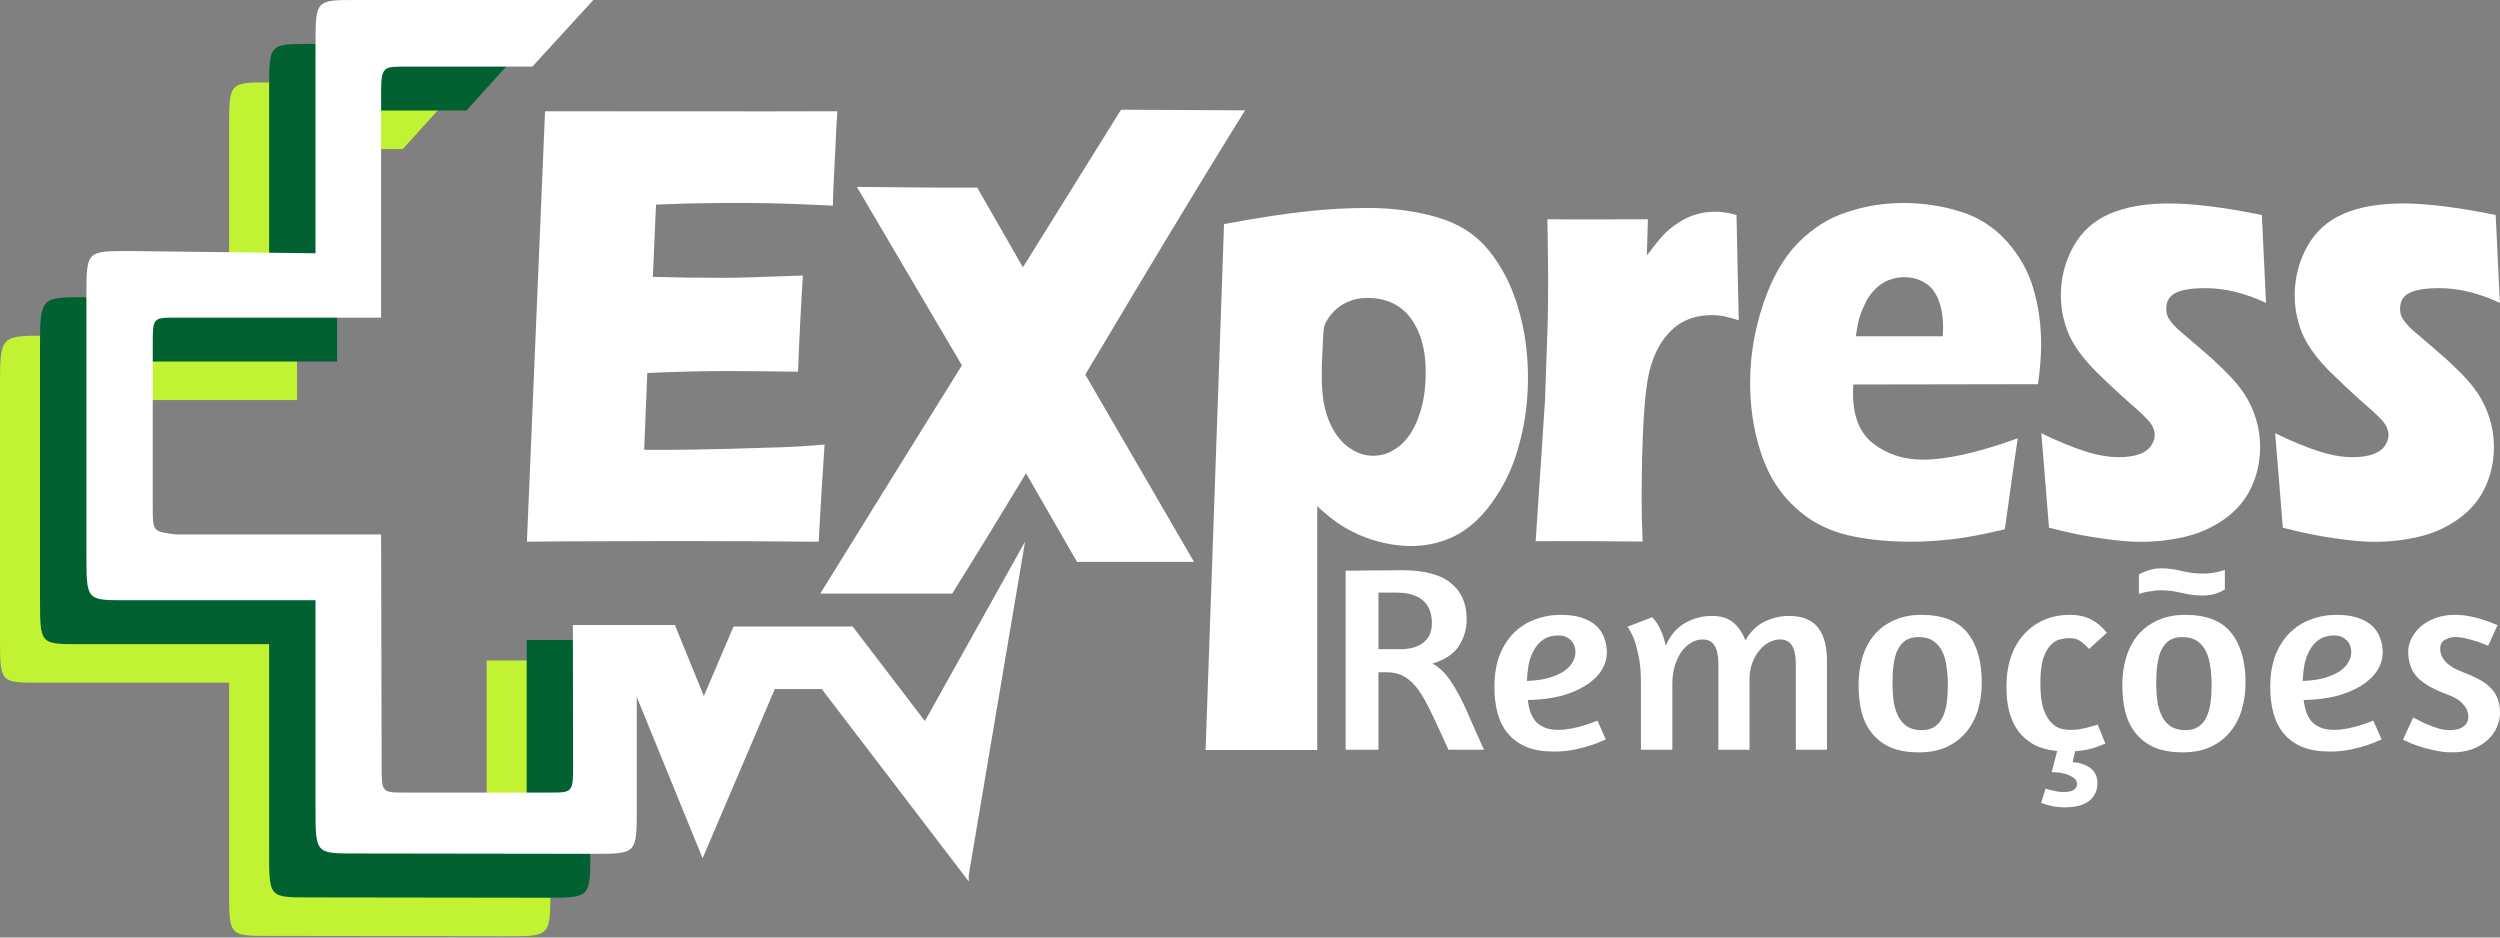 <svg width="160" height="60" viewBox="0 0 160 60" fill="none" xmlns="http://www.w3.org/2000/svg">
<rect x="0" y="0" width="160" height="60" fill="#808080" stroke="none"/>
<path d="M86.121 36.523C86.203 36.523 86.392 36.523 86.686 36.523C86.98 36.512 87.309 36.507 87.673 36.507C88.038 36.507 88.403 36.507 88.767 36.507C89.132 36.495 89.431 36.49 89.667 36.49C91.125 36.49 92.189 36.766 92.859 37.319C93.53 37.861 93.865 38.628 93.865 39.621C93.865 40.275 93.695 40.856 93.353 41.364C93.012 41.872 92.454 42.239 91.678 42.464C92.007 42.645 92.301 42.893 92.56 43.209C92.818 43.525 93.071 43.914 93.318 44.377C93.565 44.828 93.818 45.358 94.077 45.968C94.335 46.566 94.635 47.237 94.976 47.982H92.701C92.301 47.09 91.948 46.329 91.642 45.697C91.348 45.065 91.06 44.552 90.778 44.157C90.496 43.762 90.19 43.474 89.861 43.294C89.543 43.113 89.167 43.023 88.732 43.023H88.22V47.982H86.121V36.523ZM88.22 41.55H89.579C90.237 41.55 90.743 41.409 91.096 41.127C91.46 40.845 91.642 40.428 91.642 39.875C91.642 39.626 91.607 39.384 91.537 39.147C91.466 38.91 91.343 38.701 91.166 38.521C91.001 38.34 90.772 38.199 90.478 38.097C90.196 37.985 89.837 37.928 89.402 37.928H88.22V41.55Z" fill="white"/>
<path d="M95.641 43.971C95.641 43.215 95.747 42.549 95.959 41.973C96.182 41.398 96.482 40.918 96.858 40.535C97.246 40.14 97.699 39.846 98.217 39.655C98.734 39.452 99.293 39.35 99.892 39.35C100.422 39.35 100.868 39.412 101.233 39.536C101.609 39.66 101.915 39.83 102.15 40.044C102.385 40.258 102.556 40.512 102.662 40.806C102.779 41.099 102.838 41.415 102.838 41.753C102.838 42.16 102.721 42.549 102.485 42.921C102.25 43.282 101.909 43.604 101.462 43.886C101.027 44.157 100.498 44.377 99.875 44.546C99.251 44.704 98.552 44.789 97.776 44.8C97.811 45.059 97.864 45.308 97.934 45.545C98.017 45.77 98.128 45.973 98.269 46.154C98.422 46.323 98.616 46.459 98.852 46.56C99.087 46.662 99.381 46.712 99.734 46.712C99.992 46.712 100.269 46.684 100.563 46.628C100.857 46.571 101.127 46.504 101.374 46.425C101.668 46.334 101.956 46.233 102.238 46.12L102.768 47.322C102.462 47.468 102.133 47.598 101.78 47.711C101.474 47.813 101.121 47.903 100.721 47.982C100.322 48.061 99.898 48.1 99.451 48.1C98.769 48.1 98.187 48.004 97.705 47.813C97.223 47.609 96.829 47.327 96.523 46.966C96.217 46.605 95.994 46.171 95.853 45.663C95.712 45.155 95.641 44.591 95.641 43.971ZM99.734 40.67C99.346 40.67 99.022 40.76 98.763 40.941C98.516 41.11 98.317 41.336 98.164 41.618C98.011 41.889 97.899 42.199 97.829 42.549C97.77 42.887 97.734 43.231 97.723 43.581C98.287 43.559 98.763 43.491 99.151 43.378C99.551 43.254 99.875 43.107 100.122 42.938C100.369 42.758 100.545 42.566 100.651 42.363C100.768 42.16 100.827 41.956 100.827 41.753C100.827 41.426 100.727 41.167 100.527 40.975C100.327 40.772 100.063 40.67 99.734 40.67Z" fill="white"/>
<path d="M114.933 47.982V42.464C114.933 41.99 114.857 41.618 114.704 41.347C114.551 41.065 114.286 40.924 113.91 40.924C113.687 40.924 113.457 40.986 113.222 41.11C112.999 41.223 112.793 41.392 112.605 41.618C112.417 41.844 112.264 42.114 112.146 42.43C112.028 42.746 111.97 43.096 111.97 43.48V47.982H109.976V42.464C109.976 41.99 109.9 41.618 109.747 41.347C109.594 41.065 109.33 40.924 108.953 40.924C108.718 40.924 108.483 40.992 108.248 41.127C108.024 41.251 107.818 41.437 107.63 41.686C107.454 41.934 107.307 42.239 107.189 42.6C107.083 42.949 107.03 43.344 107.03 43.784V47.982H105.02V43.717C105.02 43.04 104.972 42.475 104.878 42.024C104.784 41.562 104.684 41.189 104.579 40.907C104.449 40.58 104.308 40.315 104.155 40.112L105.743 39.502C105.86 39.626 105.978 39.779 106.096 39.959C106.19 40.117 106.284 40.315 106.378 40.552C106.472 40.777 106.548 41.037 106.607 41.33C106.901 40.653 107.313 40.168 107.842 39.875C108.383 39.57 108.953 39.418 109.553 39.418C110.153 39.418 110.617 39.564 110.947 39.858C111.288 40.151 111.54 40.529 111.705 40.992C112.023 40.428 112.428 40.027 112.922 39.79C113.428 39.542 113.957 39.418 114.51 39.418C114.968 39.418 115.351 39.491 115.656 39.638C115.974 39.773 116.221 39.971 116.397 40.23C116.585 40.478 116.721 40.783 116.803 41.144C116.885 41.494 116.926 41.889 116.926 42.329V47.982H114.933Z" fill="white"/>
<path d="M122.97 39.35C124.322 39.35 125.304 39.734 125.916 40.501C126.527 41.268 126.833 42.323 126.833 43.666C126.833 44.298 126.751 44.89 126.586 45.443C126.421 45.985 126.168 46.459 125.827 46.865C125.498 47.26 125.081 47.576 124.575 47.813C124.069 48.038 123.481 48.151 122.811 48.151C122.141 48.151 121.559 48.055 121.065 47.863C120.583 47.66 120.183 47.373 119.865 47C119.548 46.628 119.312 46.176 119.16 45.646C119.018 45.116 118.948 44.518 118.948 43.852C118.948 43.209 119.03 42.617 119.195 42.075C119.359 41.522 119.606 41.048 119.936 40.653C120.277 40.247 120.7 39.931 121.206 39.705C121.711 39.468 122.299 39.35 122.97 39.35ZM122.793 40.772C122.452 40.772 122.17 40.845 121.947 40.992C121.735 41.138 121.564 41.347 121.435 41.618C121.318 41.877 121.235 42.188 121.188 42.549C121.141 42.899 121.118 43.277 121.118 43.683C121.118 44.1 121.141 44.495 121.188 44.868C121.247 45.24 121.347 45.567 121.488 45.849C121.629 46.12 121.817 46.334 122.053 46.492C122.299 46.65 122.611 46.729 122.987 46.729C123.328 46.729 123.605 46.656 123.816 46.509C124.04 46.363 124.21 46.16 124.328 45.9C124.457 45.629 124.546 45.319 124.593 44.969C124.64 44.619 124.663 44.241 124.663 43.835C124.663 43.418 124.634 43.023 124.575 42.65C124.528 42.278 124.434 41.951 124.293 41.669C124.152 41.387 123.958 41.167 123.711 41.009C123.475 40.851 123.17 40.772 122.793 40.772Z" fill="white"/>
<path d="M133.705 41.533C133.529 41.342 133.347 41.178 133.159 41.042C132.982 40.907 132.741 40.839 132.435 40.839C132.259 40.839 132.059 40.868 131.836 40.924C131.624 40.969 131.424 41.093 131.236 41.296C131.048 41.488 130.889 41.776 130.76 42.16C130.642 42.543 130.583 43.062 130.583 43.717C130.583 44.382 130.642 44.913 130.76 45.308C130.889 45.691 131.048 45.99 131.236 46.205C131.436 46.419 131.647 46.56 131.871 46.628C132.094 46.684 132.312 46.712 132.524 46.712C132.688 46.712 132.859 46.701 133.035 46.679C133.212 46.645 133.382 46.611 133.547 46.577C133.711 46.532 133.852 46.492 133.97 46.459C134.099 46.425 134.193 46.397 134.252 46.374L134.746 47.593C134.687 47.615 134.493 47.688 134.164 47.813C133.835 47.937 133.382 48.027 132.806 48.083L132.647 48.777C133.106 48.811 133.482 48.935 133.776 49.15C134.082 49.375 134.235 49.697 134.235 50.114C134.235 50.419 134.17 50.673 134.041 50.876C133.923 51.079 133.764 51.237 133.564 51.35C133.364 51.474 133.141 51.559 132.894 51.604C132.647 51.649 132.4 51.672 132.153 51.672C131.871 51.672 131.595 51.643 131.324 51.587C131.065 51.531 130.836 51.463 130.636 51.384L130.918 50.47C131.048 50.515 131.218 50.56 131.43 50.605C131.642 50.662 131.847 50.69 132.047 50.69C132.365 50.69 132.588 50.645 132.718 50.554C132.859 50.464 132.929 50.334 132.929 50.165C132.929 50.03 132.876 49.917 132.771 49.827C132.665 49.736 132.529 49.657 132.365 49.59C132.212 49.533 132.041 49.488 131.853 49.454C131.665 49.432 131.483 49.42 131.306 49.42L131.659 48.066C131.083 48.01 130.589 47.875 130.177 47.66C129.778 47.435 129.442 47.147 129.172 46.797C128.913 46.436 128.719 46.019 128.59 45.545C128.472 45.071 128.413 44.546 128.413 43.971C128.413 43.226 128.513 42.566 128.713 41.99C128.925 41.415 129.213 40.935 129.578 40.552C129.942 40.157 130.372 39.858 130.865 39.655C131.359 39.452 131.889 39.35 132.453 39.35C133.006 39.35 133.47 39.452 133.847 39.655C134.235 39.858 134.564 40.14 134.834 40.501L133.705 41.533Z" fill="white"/>
<path d="M139.851 39.35C141.203 39.35 142.185 39.734 142.797 40.501C143.408 41.268 143.714 42.323 143.714 43.666C143.714 44.298 143.632 44.89 143.467 45.443C143.303 45.985 143.05 46.459 142.709 46.865C142.379 47.26 141.962 47.576 141.456 47.813C140.951 48.038 140.363 48.151 139.692 48.151C139.022 48.151 138.44 48.055 137.946 47.863C137.464 47.66 137.064 47.373 136.746 47C136.429 46.628 136.194 46.176 136.041 45.646C135.9 45.116 135.829 44.518 135.829 43.852C135.829 43.209 135.911 42.617 136.076 42.075C136.241 41.522 136.488 41.048 136.817 40.653C137.158 40.247 137.581 39.931 138.087 39.705C138.593 39.468 139.181 39.35 139.851 39.35ZM139.675 40.772C139.334 40.772 139.051 40.845 138.828 40.992C138.616 41.138 138.446 41.347 138.316 41.618C138.199 41.877 138.116 42.188 138.069 42.549C138.022 42.899 137.999 43.277 137.999 43.683C137.999 44.1 138.022 44.495 138.069 44.868C138.128 45.24 138.228 45.567 138.369 45.849C138.51 46.12 138.699 46.334 138.934 46.492C139.181 46.65 139.492 46.729 139.869 46.729C140.21 46.729 140.486 46.656 140.698 46.509C140.921 46.363 141.092 46.16 141.209 45.9C141.339 45.629 141.427 45.319 141.474 44.969C141.521 44.619 141.544 44.241 141.544 43.835C141.544 43.418 141.515 43.023 141.456 42.65C141.409 42.278 141.315 41.951 141.174 41.669C141.033 41.387 140.839 41.167 140.592 41.009C140.357 40.851 140.051 40.772 139.675 40.772ZM136.888 36.76C137.017 36.693 137.152 36.631 137.293 36.574C137.423 36.518 137.57 36.473 137.734 36.439C137.899 36.394 138.081 36.371 138.281 36.371C138.716 36.371 139.163 36.428 139.622 36.54C140.092 36.653 140.545 36.71 140.98 36.71C141.18 36.71 141.362 36.698 141.527 36.676C141.703 36.653 141.856 36.625 141.985 36.591C142.127 36.557 142.262 36.518 142.391 36.473V37.725C142.262 37.804 142.127 37.872 141.985 37.928C141.856 37.985 141.703 38.03 141.527 38.064C141.362 38.097 141.18 38.114 140.98 38.114C140.545 38.114 140.092 38.058 139.622 37.945C139.163 37.832 138.716 37.776 138.281 37.776C138.081 37.776 137.899 37.793 137.734 37.827C137.57 37.849 137.423 37.872 137.293 37.894C137.152 37.94 137.017 37.979 136.888 38.013V36.76Z" fill="white"/>
<path d="M145.295 43.971C145.295 43.215 145.401 42.549 145.612 41.973C145.836 41.398 146.136 40.918 146.512 40.535C146.9 40.14 147.353 39.846 147.87 39.655C148.388 39.452 148.946 39.35 149.546 39.35C150.075 39.35 150.522 39.412 150.887 39.536C151.263 39.66 151.569 39.83 151.804 40.044C152.039 40.258 152.21 40.512 152.315 40.806C152.433 41.099 152.492 41.415 152.492 41.753C152.492 42.16 152.374 42.549 152.139 42.921C151.904 43.282 151.563 43.604 151.116 43.886C150.681 44.157 150.152 44.377 149.528 44.546C148.905 44.704 148.205 44.789 147.429 44.8C147.464 45.059 147.517 45.308 147.588 45.545C147.67 45.77 147.782 45.973 147.923 46.154C148.076 46.323 148.27 46.459 148.505 46.56C148.74 46.662 149.034 46.712 149.387 46.712C149.646 46.712 149.922 46.684 150.216 46.628C150.51 46.571 150.781 46.504 151.028 46.425C151.322 46.334 151.61 46.233 151.892 46.12L152.421 47.322C152.116 47.468 151.786 47.598 151.433 47.711C151.128 47.813 150.775 47.903 150.375 47.982C149.975 48.061 149.552 48.1 149.105 48.1C148.423 48.1 147.841 48.004 147.359 47.813C146.876 47.609 146.483 47.327 146.177 46.966C145.871 46.605 145.648 46.171 145.506 45.663C145.365 45.155 145.295 44.591 145.295 43.971ZM149.387 40.67C148.999 40.67 148.676 40.76 148.417 40.941C148.17 41.11 147.97 41.336 147.817 41.618C147.664 41.889 147.553 42.199 147.482 42.549C147.423 42.887 147.388 43.231 147.376 43.581C147.941 43.559 148.417 43.491 148.805 43.378C149.205 43.254 149.528 43.107 149.775 42.938C150.022 42.758 150.199 42.566 150.304 42.363C150.422 42.16 150.481 41.956 150.481 41.753C150.481 41.426 150.381 41.167 150.181 40.975C149.981 40.772 149.716 40.67 149.387 40.67Z" fill="white"/>
<path d="M157.107 39.35C157.448 39.35 157.784 39.384 158.113 39.452C158.442 39.519 158.736 39.598 158.995 39.688C159.301 39.79 159.583 39.897 159.842 40.01L159.242 41.33C159.007 41.229 158.771 41.138 158.536 41.059C158.336 40.992 158.113 40.93 157.866 40.873C157.631 40.806 157.396 40.772 157.16 40.772C156.89 40.772 156.655 40.834 156.455 40.958C156.267 41.082 156.173 41.268 156.173 41.516C156.173 42.16 156.661 42.662 157.637 43.023C158.001 43.158 158.33 43.305 158.624 43.463C158.918 43.609 159.165 43.784 159.365 43.987C159.577 44.191 159.736 44.428 159.842 44.698C159.947 44.958 160 45.268 160 45.629C160 45.945 159.93 46.255 159.789 46.56C159.659 46.865 159.459 47.136 159.189 47.373C158.93 47.609 158.607 47.801 158.219 47.948C157.842 48.083 157.413 48.151 156.931 48.151C156.543 48.151 156.161 48.106 155.784 48.016C155.408 47.937 155.067 47.846 154.761 47.745C154.467 47.643 154.232 47.547 154.056 47.457L153.791 47.339L154.444 45.917L154.673 46.035C154.826 46.126 155.02 46.222 155.255 46.323C155.49 46.425 155.743 46.521 156.014 46.611C156.284 46.69 156.531 46.729 156.755 46.729C157.166 46.729 157.472 46.65 157.672 46.492C157.872 46.334 157.972 46.126 157.972 45.866C157.972 45.573 157.86 45.308 157.637 45.071C157.425 44.822 157.102 44.619 156.666 44.461C155.761 44.134 155.108 43.762 154.708 43.344C154.32 42.927 154.126 42.385 154.126 41.719C154.126 41.404 154.203 41.105 154.356 40.822C154.508 40.529 154.714 40.275 154.973 40.061C155.243 39.835 155.561 39.66 155.926 39.536C156.29 39.412 156.684 39.35 157.107 39.35Z" fill="white"/>
<path fill-rule="evenodd" clip-rule="evenodd" d="M31.147 54.284C31.147 56 31.101 56 29.635 56H20.406C18.894 56 18.894 56 18.894 54.284L19.012 39.483H5.756C4.244 39.295 4.244 39.295 4.244 37.766V27.32C4.244 25.604 4.244 25.604 5.756 25.604H19.012V11.255C19.012 9.539 19.012 9.539 20.524 9.539L25.779 9.539L29.635 5.275L17.237 5.275C14.662 5.275 14.662 5.275 14.662 8.209V21.484H2.898C0.156 21.484 0 21.471 0 24.37V40.748C0 43.69 0 43.69 2.436 43.69H14.662V56.965C14.662 59.92 14.662 59.898 17.237 59.898L32.443 59.92C35.222 59.92 35.222 59.92 35.222 56.987L34.957 42.271H31.147V54.284Z" fill="#C1F332"/>
<path fill-rule="evenodd" clip-rule="evenodd" d="M33.708 51.819C33.708 53.535 33.661 53.535 32.196 53.535H22.966C21.454 53.535 21.454 53.535 21.454 51.819L21.573 37.018H8.317C6.805 36.831 6.805 36.831 6.805 35.301V24.856C6.805 23.139 6.805 23.139 8.317 23.139H21.573V8.79C21.573 7.074 21.573 7.074 23.084 7.074L29.852 7.074L33.708 2.811L19.797 2.811C17.223 2.811 17.223 2.811 17.223 5.744V19.019H5.458C2.717 19.019 2.561 19.006 2.561 21.905V38.283C2.561 41.225 2.561 41.225 4.996 41.225H17.223V54.501C17.223 57.455 17.223 57.434 19.797 57.434L35.003 57.455C37.783 57.455 37.783 57.455 37.783 54.522L37.517 40.962H33.708V51.819Z" fill="#026131"/>
<path d="M68.614 22.52L76.417 35.961H68.929L61.744 23.473C63.181 21.027 63.021 12.894 68.614 22.52Z" fill="white"/>
<path d="M63.119 26.027L54.84 11.963L59.856 12.006H62.541L68.505 22.405C66.958 24.542 64.691 23.782 63.119 26.027Z" fill="white"/>
<path d="M71.746 7.021C74.398 7.042 77.031 7.042 79.684 7.062C72.827 18.091 67.798 27.002 60.941 37.99H52.496C57.639 29.663 69.623 10.429 71.746 7.021Z" fill="white"/>
<path d="M78.339 14.34C80.617 13.92 82.403 13.647 83.699 13.521C84.994 13.374 86.289 13.31 87.562 13.31C89.17 13.31 90.666 13.521 92.028 13.92C93.39 14.319 94.484 15.033 95.311 16.062C96.137 17.091 96.762 18.31 97.164 19.717C97.589 21.124 97.79 22.615 97.79 24.149C97.79 25.577 97.633 26.921 97.276 28.266C96.941 29.589 96.427 30.786 95.713 31.836C95.02 32.886 94.217 33.685 93.323 34.189C92.408 34.693 91.403 34.945 90.309 34.945C89.75 34.945 89.192 34.882 88.611 34.756C88.031 34.63 87.45 34.441 86.937 34.21C86.401 33.958 85.976 33.727 85.619 33.475C85.262 33.223 84.815 32.865 84.302 32.403L84.302 48H77.158L78.339 14.34ZM87.509 19.065C85.568 19.065 84.748 20.641 84.726 21.019C84.681 21.397 84.659 21.922 84.636 22.552C84.592 23.204 84.592 23.708 84.592 24.107C84.592 25.199 84.726 26.102 85.016 26.837C85.306 27.572 85.708 28.161 86.222 28.56C86.736 28.959 87.272 29.169 87.874 29.169C88.5 29.169 89.058 28.959 89.572 28.539C90.085 28.119 90.51 27.488 90.8 26.648C91.112 25.808 91.246 24.863 91.246 23.813C91.246 22.384 90.934 21.25 90.286 20.368C89.661 19.507 88.715 19.065 87.509 19.065Z" fill="white"/>
<path d="M98.283 34.639L98.878 25.67L99.057 20.524C99.079 19.6 99.079 18.655 99.079 17.689C99.079 16.701 99.057 15.483 99.034 14.034C100.397 14.055 104.684 14.034 105.466 14.034C104.26 14.055 105.432 14.034 105.466 14.034L105.399 16.344C105.846 15.756 106.203 15.315 106.471 15.021C106.761 14.727 107.074 14.475 107.431 14.244C107.788 14.013 108.168 13.824 108.57 13.719C108.972 13.593 109.374 13.551 109.798 13.551C110.2 13.551 110.647 13.614 111.138 13.761C111.16 15.231 111.28 20.503 111.28 20.503C110.655 20.293 110.133 20.167 109.597 20.167C108.927 20.167 108.347 20.293 107.855 20.524C107.364 20.755 106.94 21.112 106.56 21.595C106.18 22.078 105.89 22.667 105.667 23.381C105.444 24.095 105.287 25.229 105.198 26.762C105.109 28.296 105.064 30.081 105.064 32.056C105.064 32.749 105.086 33.631 105.131 34.66C104.037 34.639 99.534 34.618 98.283 34.639Z" fill="white"/>
<path d="M52.123 34.668C49.489 34.647 46.63 34.626 43.504 34.626L36.112 34.647L33.723 34.668L34.883 7.119C34.883 7.119 50.944 7.14 53.58 7.119V7.335C53.557 7.503 53.508 8.497 53.463 9.526L53.352 11.731C53.329 12.193 53.307 12.677 53.307 13.16C51.163 13.055 49.355 12.992 47.881 12.992C46.273 12.992 45.179 12.992 44.62 13.013C44.062 13.013 43.169 13.055 41.985 13.097L41.784 17.718C43.102 17.759 44.643 17.781 46.385 17.781C47.01 17.781 48.684 17.738 51.387 17.634C51.275 19.356 51.163 21.414 51.074 23.788C49.131 23.767 47.657 23.746 46.608 23.746C45.067 23.746 43.325 23.788 41.427 23.872L41.226 28.787H43.146C43.727 28.787 44.888 28.766 46.697 28.724L50.181 28.619C50.694 28.598 51.565 28.556 52.771 28.451C52.66 30.257 52.488 32.757 52.399 34.668H52.123Z" fill="white"/>
<path d="M118.774 21.52H124.335C124.357 21.289 124.357 21.1 124.357 20.932C124.357 20.239 124.245 19.63 124.044 19.146C123.843 18.642 123.531 18.285 123.151 18.075C122.771 17.844 122.325 17.739 121.856 17.739C121.521 17.739 121.208 17.802 120.873 17.928C120.561 18.054 120.27 18.243 120.025 18.495C119.779 18.747 119.556 19.02 119.399 19.357C119.243 19.672 119.109 19.987 119.02 20.281C118.93 20.575 118.841 20.995 118.774 21.52ZM129.136 28.052C129.002 28.85 128.31 33.87 128.31 33.87C127.014 34.185 125.92 34.395 125.027 34.501C124.134 34.606 123.24 34.669 122.325 34.669C120.985 34.669 119.757 34.564 118.64 34.333C117.524 34.123 116.541 33.702 115.737 33.156C114.933 32.589 114.241 31.896 113.683 31.056C113.124 30.216 112.722 29.207 112.432 28.052C112.142 26.897 112.008 25.7 112.008 24.482C112.008 22.759 112.298 21.079 112.856 19.419C113.415 17.781 114.152 16.479 115.067 15.555C115.983 14.63 117.01 13.958 118.194 13.58C119.377 13.181 120.583 12.992 121.811 12.992C123.084 12.992 124.312 13.181 125.451 13.538C126.612 13.895 127.595 14.525 128.399 15.408C129.203 16.29 129.783 17.298 130.118 18.411C130.453 19.524 130.632 20.722 130.632 22.024C130.632 22.801 130.565 23.641 130.431 24.587L118.618 24.608C118.596 24.818 118.596 25.007 118.596 25.196C118.596 26.645 119.02 27.716 119.891 28.388C120.762 29.06 121.811 29.418 123.062 29.418C123.799 29.418 124.647 29.312 125.608 29.102C126.568 28.892 127.751 28.556 129.136 28.052Z" fill="white"/>
<path d="M131.136 33.774C131.136 33.774 130.645 27.699 130.645 27.724C131.716 28.25 132.654 28.628 133.436 28.88C134.218 29.132 134.932 29.258 135.58 29.258C136.138 29.258 136.562 29.195 136.92 29.069C137.255 28.943 137.5 28.775 137.657 28.544C137.813 28.313 137.902 28.081 137.902 27.851C137.902 27.64 137.835 27.43 137.724 27.22C137.612 27.01 137.344 26.737 136.942 26.359C136.026 25.561 135.222 24.826 134.53 24.154C133.838 23.503 133.324 22.915 132.967 22.389C132.61 21.885 132.342 21.339 132.163 20.73C131.984 20.142 131.895 19.533 131.895 18.903C131.895 17.79 132.163 16.739 132.699 15.773C133.235 14.807 134.017 14.114 135.044 13.673C136.071 13.232 137.344 13.021 138.818 13.021C140.381 13.021 142.346 13.274 144.758 13.757L145.026 19.386C143.686 18.756 142.391 18.441 141.14 18.441C140.269 18.441 139.622 18.546 139.22 18.756C138.818 18.966 138.639 19.302 138.639 19.764C138.639 19.911 138.661 20.058 138.706 20.184C138.751 20.331 138.84 20.457 138.952 20.604C139.063 20.751 139.22 20.898 139.376 21.066C139.555 21.213 139.957 21.57 140.627 22.137C141.297 22.704 141.81 23.166 142.19 23.545C142.815 24.133 143.284 24.679 143.619 25.183C143.954 25.687 144.2 26.233 144.378 26.8C144.557 27.367 144.646 27.977 144.646 28.607C144.646 29.573 144.445 30.434 144.066 31.232C143.686 32.03 143.105 32.703 142.324 33.249C141.542 33.795 140.716 34.152 139.8 34.362C138.885 34.572 137.969 34.677 137.009 34.677C136.361 34.677 135.557 34.614 134.575 34.467C133.57 34.341 132.453 34.11 131.136 33.774Z" fill="white"/>
<path d="M146.101 33.774C146.056 33.123 145.609 27.724 145.609 27.724C146.681 28.25 147.619 28.628 148.401 28.88C149.182 29.132 149.897 29.258 150.545 29.258C151.103 29.258 151.527 29.195 151.884 29.069C152.219 28.943 152.465 28.775 152.621 28.544C152.778 28.313 152.867 28.081 152.867 27.851C152.867 27.64 152.8 27.43 152.688 27.22C152.577 27.01 152.309 26.737 151.907 26.359C150.991 25.561 150.187 24.826 149.495 24.154C148.803 23.503 148.289 22.915 147.932 22.389C147.575 21.885 147.307 21.339 147.128 20.73C146.949 20.142 146.86 19.533 146.86 18.903C146.86 17.79 147.128 16.739 147.664 15.773C148.2 14.807 148.981 14.114 150.009 13.673C151.036 13.232 152.309 13.021 153.783 13.021C155.346 13.021 157.311 13.274 159.723 13.757L159.991 19.386C158.651 18.756 157.356 18.441 156.105 18.441C155.234 18.441 154.587 18.546 154.185 18.756C153.783 18.966 153.604 19.302 153.604 19.764C153.604 19.911 153.626 20.058 153.671 20.184C153.716 20.331 153.805 20.457 153.917 20.604C154.028 20.751 154.185 20.898 154.341 21.066C154.52 21.213 154.921 21.57 155.591 22.137C156.261 22.704 156.775 23.166 157.155 23.545C157.78 24.133 158.249 24.679 158.584 25.183C158.919 25.687 159.164 26.233 159.343 26.8C159.522 27.367 159.611 27.977 159.611 28.607C159.611 29.573 159.41 30.434 159.03 31.232C158.651 32.03 158.07 32.703 157.289 33.249C156.507 33.795 155.681 34.152 154.765 34.362C153.85 34.572 152.934 34.677 151.974 34.677C151.326 34.677 150.522 34.614 149.54 34.467C148.535 34.341 147.418 34.11 146.101 33.774Z" fill="white"/>
<path fill-rule="evenodd" clip-rule="evenodd" d="M36.679 49.008C36.679 50.725 36.632 50.725 35.167 50.725H25.937C24.425 50.725 24.425 50.725 24.425 49.008L24.391 34.207H11.287C9.776 34.02 9.776 34.02 9.776 32.491V22.045C9.776 20.329 9.776 20.329 11.287 20.329H24.391V5.933C24.391 4.216 24.543 4.263 26.055 4.263H34.071L37.974 0H22.768C20.193 0 20.193 0 20.193 2.933V16.209L8.279 16.066C5.537 16.066 5.531 16.055 5.531 18.954V35.473C5.531 38.414 5.531 38.414 7.967 38.414H20.193V51.69C20.193 54.645 20.193 54.623 22.768 54.623L37.974 54.645C40.754 54.645 40.754 54.645 40.754 51.712V40H36.663C36.663 40 36.679 47.639 36.679 49.008Z" fill="white"/>
<path d="M59.201 51.732L58.998 46.5L65.603 34.664L62 56.001L59.201 51.732Z" fill="white"/>
<path d="M37 42H41.848L45.007 49.736L48.266 42.099H53.582L60 50.5V49" stroke="white" stroke-width="4" stroke-miterlimit="10"/>
</svg>
